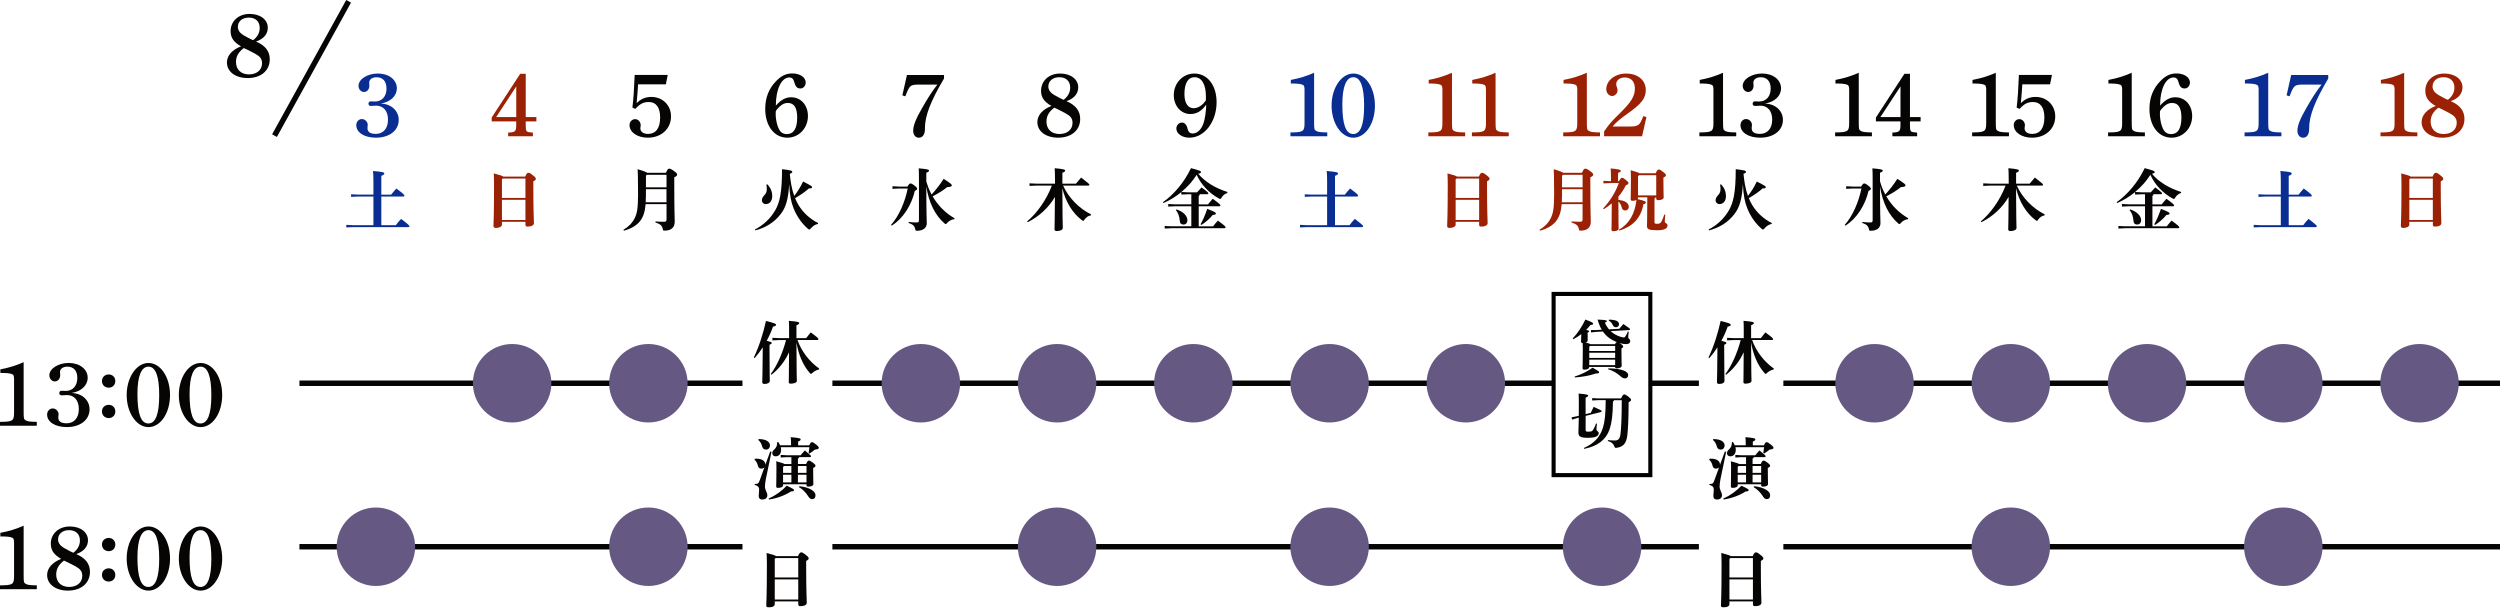 <?xml version="1.0" encoding="UTF-8"?><svg id="_レイヤー_2" xmlns="http://www.w3.org/2000/svg" xmlns:xlink="http://www.w3.org/1999/xlink" viewBox="0 0 917.48 222.95"><defs><style>.cls-1{stroke:#000;stroke-miterlimit:10;stroke-width:1.5px;}.cls-1,.cls-2{fill:none;}.cls-3{fill:#655883;}.cls-3,.cls-4,.cls-5,.cls-6{stroke-width:0px;}.cls-4{fill:#070404;}.cls-5{fill:#092d91;}.cls-7{filter:url(#outer-glow-1);}.cls-2{stroke:#070404;stroke-width:2px;}.cls-6{fill:#9b2105;}</style><filter id="outer-glow-1" filterUnits="userSpaceOnUse"><feOffset dx="0" dy="0"/><feGaussianBlur result="blur" stdDeviation="3"/><feFlood flood-color="#504f56" flood-opacity=".2"/><feComposite in2="blur" operator="in"/><feComposite in="SourceGraphic"/></filter></defs><g id="_レイヤー_1-2"><g class="cls-7"><line class="cls-2" x1="654.48" y1="140.65" x2="917.48" y2="140.65"/><line class="cls-2" x1="654.48" y1="200.65" x2="917.48" y2="200.65"/><line class="cls-2" x1="605.48" y1="140.65" x2="623.48" y2="140.65"/><line class="cls-2" x1="305.48" y1="140.65" x2="570.48" y2="140.65"/><line class="cls-2" x1="305.48" y1="200.65" x2="623.48" y2="200.65"/><line class="cls-2" x1="109.89" y1="140.65" x2="272.48" y2="140.65"/><line class="cls-2" x1="109.89" y1="200.65" x2="272.48" y2="200.65"/><path class="cls-4" d="M84.63,11.42c0-3.68,2.96-6.31,6.97-6.31s6.68,2.14,6.68,5.1c0,2.27-1.55,4.11-4.31,5.03,3.42,1.48,5.03,3.58,5.03,6.54,0,4.11-3.22,6.87-8.09,6.87-4.5,0-7.63-2.33-7.63-5.72,0-2.5,1.87-4.64,5.16-5.92-2.7-1.54-3.81-3.19-3.81-5.59ZM86.6,22.7c0,2.83,1.84,4.6,4.77,4.6s4.8-1.68,4.8-4.08c0-1.68-.79-2.56-2.56-3.52-2.2-1.18-3.39-1.74-4.14-2.07-1.94,1.48-2.86,3.06-2.86,5.06ZM95.31,10.27c0-2.37-1.51-3.81-3.98-3.81s-4.04,1.41-4.04,3.42c0,1.18.72,2.24,2.1,3.06.69.39,2.66,1.51,3.52,1.81,1.58-1.22,2.4-2.76,2.4-4.47Z"/><path class="cls-4" d="M8.68,151.26c0,2.33.07,2.63.79,3.03.69.39,1.64.49,4.04.53v1.41H0v-1.41c4.7-.03,5.16-.33,5.16-3.45v-12.23c0-.89-.13-1.55-.53-1.74-.85-.43-2.14-.53-4.5-.53v-1.32c3.39-.66,5.62-1.35,8.55-2.63v18.35Z"/><path class="cls-4" d="M22.06,137.12c.03.2.03.49.03.59,0,1.25-.82,2.27-1.97,2.27s-2.01-1.05-2.01-2.24c0-2.47,3.29-4.54,7.1-4.54,4.01,0,6.97,2.27,6.97,5.43,0,2.83-2.37,5.03-5.92,5.59,4.27.17,6.61,2.99,6.61,5.98,0,3.88-3.39,6.54-8.35,6.54-4.24,0-7.23-1.87-7.23-4.6,0-1.25.89-2.24,2.07-2.24s2.14,1.09,2.14,2.14c0,.13-.03.36-.07.62-.03.16-.03.43-.03.62,0,.99.56,2.07,3.03,2.07,2.76,0,4.5-1.97,4.5-5.23s-1.74-5.13-4.34-5.13c-.39,0-.82.03-1.28.07-.23.03-.46.03-.66.03-.56,0-.89-.3-.89-.82,0-.56.33-.86.89-.86.2,0,.56,0,.89.03.2.03.36.03.56.03,2.6,0,4.27-1.84,4.27-4.77,0-2.66-1.35-4.14-3.65-4.14-1.84,0-2.7.99-2.7,1.94,0,.16,0,.33.03.59Z"/><path class="cls-4" d="M42.32,139.85c0,1.41-1.02,2.43-2.43,2.43s-2.47-1.02-2.47-2.43,1.05-2.43,2.47-2.43,2.43,1.02,2.43,2.43ZM42.32,151c0,1.41-1.02,2.43-2.43,2.43s-2.47-1.02-2.47-2.43,1.05-2.43,2.47-2.43,2.43,1.02,2.43,2.43Z"/><path class="cls-4" d="M54.48,133.21c4.44,0,7.92,5.16,7.92,11.77s-3.49,11.77-7.92,11.77-7.99-5.33-7.99-11.77,3.55-11.77,7.99-11.77ZM54.45,155.41c2.66,0,3.98-3.45,3.98-10.39s-1.32-10.46-3.95-10.46-4.04,3.49-4.04,10.03c0,7.3,1.28,10.82,4.01,10.82Z"/><path class="cls-4" d="M73.62,133.21c4.44,0,7.92,5.16,7.92,11.77s-3.49,11.77-7.92,11.77-7.99-5.33-7.99-11.77,3.55-11.77,7.99-11.77ZM73.58,155.41c2.66,0,3.98-3.45,3.98-10.39s-1.32-10.46-3.95-10.46-4.04,3.49-4.04,10.03c0,7.3,1.28,10.82,4.01,10.82Z"/><path class="cls-4" d="M8.68,211.26c0,2.33.07,2.63.79,3.03.69.39,1.64.49,4.04.53v1.41H0v-1.41c4.7-.03,5.16-.33,5.16-3.45v-12.23c0-.89-.13-1.55-.53-1.74-.85-.43-2.14-.53-4.5-.53v-1.32c3.39-.66,5.62-1.35,8.55-2.63v18.35Z"/><path class="cls-4" d="M18.64,199.52c0-3.68,2.96-6.31,6.97-6.31s6.68,2.14,6.68,5.1c0,2.27-1.55,4.11-4.31,5.03,3.42,1.48,5.03,3.58,5.03,6.54,0,4.11-3.22,6.87-8.09,6.87-4.5,0-7.63-2.33-7.63-5.72,0-2.5,1.87-4.64,5.16-5.92-2.7-1.54-3.81-3.19-3.81-5.59ZM20.62,210.8c0,2.83,1.84,4.6,4.77,4.6s4.8-1.68,4.8-4.08c0-1.68-.79-2.56-2.56-3.52-2.2-1.18-3.39-1.74-4.14-2.07-1.94,1.48-2.86,3.06-2.86,5.06ZM29.33,198.37c0-2.37-1.51-3.81-3.98-3.81s-4.04,1.41-4.04,3.42c0,1.18.72,2.24,2.1,3.06.69.39,2.66,1.51,3.52,1.81,1.58-1.22,2.4-2.76,2.4-4.47Z"/><path class="cls-4" d="M42.32,199.85c0,1.41-1.02,2.43-2.43,2.43s-2.47-1.02-2.47-2.43,1.05-2.43,2.47-2.43,2.43,1.02,2.43,2.43ZM42.32,211c0,1.41-1.02,2.43-2.43,2.43s-2.47-1.02-2.47-2.43,1.05-2.43,2.47-2.43,2.43,1.02,2.43,2.43Z"/><path class="cls-4" d="M54.48,193.21c4.44,0,7.92,5.16,7.92,11.77s-3.49,11.77-7.92,11.77-7.99-5.33-7.99-11.77,3.55-11.77,7.99-11.77ZM54.45,215.41c2.66,0,3.98-3.45,3.98-10.39s-1.32-10.46-3.95-10.46-4.04,3.49-4.04,10.03c0,7.3,1.28,10.82,4.01,10.82Z"/><path class="cls-4" d="M73.62,193.21c4.44,0,7.92,5.16,7.92,11.77s-3.49,11.77-7.92,11.77-7.99-5.33-7.99-11.77,3.55-11.77,7.99-11.77ZM73.58,215.41c2.66,0,3.98-3.45,3.98-10.39s-1.32-10.46-3.95-10.46-4.04,3.49-4.04,10.03c0,7.3,1.28,10.82,4.01,10.82Z"/><line class="cls-2" x1="127.94" y1=".48" x2="100.74" y2="49.78"/><path class="cls-5" d="M135.52,30.9c.03.2.03.49.03.59,0,1.25-.82,2.27-1.97,2.27s-2.01-1.05-2.01-2.24c0-2.47,3.29-4.54,7.1-4.54,4.01,0,6.97,2.27,6.97,5.43,0,2.83-2.37,5.03-5.92,5.59,4.27.17,6.61,2.99,6.61,5.99,0,3.88-3.39,6.54-8.35,6.54-4.24,0-7.23-1.87-7.23-4.6,0-1.25.89-2.24,2.07-2.24s2.14,1.09,2.14,2.14c0,.13-.03.36-.07.62-.03.16-.03.43-.03.62,0,.99.56,2.07,3.03,2.07,2.76,0,4.5-1.97,4.5-5.23s-1.74-5.13-4.34-5.13c-.39,0-.82.03-1.28.07-.23.03-.46.03-.66.03-.56,0-.89-.3-.89-.82,0-.56.33-.86.89-.86.2,0,.56,0,.89.03.2.03.36.03.56.03,2.6,0,4.28-1.84,4.28-4.77,0-2.66-1.35-4.14-3.65-4.14-1.84,0-2.7.99-2.7,1.94,0,.16,0,.33.03.59Z"/><path class="cls-5" d="M137.04,72.13h-5.7l-2.5.12v-.95l2.5.12h5.7v-5.05c0-1.67-.05-2.52-.15-3.62,3.57.3,4.15.53,4.15.9s-.3.57-1.1.88v6.9h3.62c.55-.72,1.1-1.37,1.9-2.25,2.72,2.02,2.95,2.35,2.95,2.6,0,.22-.15.35-.4.35h-8.07v10.52h5.32c.55-.77,1.25-1.62,1.95-2.32,2.8,2.15,3.05,2.47,3.05,2.72,0,.17-.15.3-.4.3h-20.27l-2.5.12v-.95l2.5.12h7.45v-10.52Z"/><path class="cls-6" d="M192.94,42.97h3.91v1.58h-3.91v1.35c0,2.47.16,2.57,2.24,2.73l.39.03v1.35h-9.08v-1.35l.49-.03c2.04-.13,2.47-.46,2.47-2.73v-1.35h-9.01v-1.41l10.46-16.05h2.04v15.88ZM182.09,42.97h7.37v-11.25l-7.37,11.25Z"/><path class="cls-6" d="M184.21,81.43v1.05c0,.58-.83,1.17-2.32,1.17-.48,0-.8-.28-.8-.72,0-.67.22-3.38.22-15.05,0-1.47-.03-2.87-.1-4.25,2.4.62,3.2.92,3.47,1.17h8.05c.53-1.2.85-1.38,1.15-1.38.35,0,.62.05,1.62.85,1,.77,1.15,1.05,1.15,1.35s-.2.6-.92.92v1.9c0,9.95.22,11.7.22,13.45,0,.85-1.02,1.27-2.37,1.27-.45,0-.75-.17-.75-.7v-1.05h-8.62ZM184.51,65.51l-.3.32v6.8h8.62v-7.12h-8.32ZM192.83,80.73v-7.4h-8.62v7.4h8.62Z"/><circle class="cls-3" cx="187.95" cy="140.65" r="14.4"/><circle class="cls-3" cx="237.95" cy="200.65" r="14.4"/><path class="cls-4" d="M232.1,39.48c.39-3.49.62-6.71.82-11.97h12.13l-.69,3.45h-10.19c-.1,1.97-.23,3.42-.53,6.91,1.54-1.58,3.29-2.3,5.39-2.3,4.18,0,7.23,3.06,7.23,7.17,0,4.5-3.55,7.79-8.52,7.79-3.81,0-6.71-1.97-6.71-4.64,0-1.22.95-2.17,2.07-2.17s2.04,1.05,2.04,2.27c0,.23-.03.43-.1.76-.03.16-.03.26-.03.39,0,1.22,1.15,2.01,2.76,2.01,2.93,0,4.5-2.1,4.5-6.05,0-3.65-1.48-5.66-4.14-5.66-2.01,0-3.26.66-4.97,2.53l-1.08-.49Z"/><path class="cls-4" d="M236.93,74.93c-.25,2.97-.9,4.7-1.97,6.12-1.3,1.75-3.57,3-6,3.6l-.17-.33c1.83-1.05,3.25-2.47,4.15-4.3.85-1.72,1.22-3.67,1.22-8.55,0-5.9-.08-8.27-.15-9.37,2.3.67,3.17,1.05,3.5,1.32h6.87c.62-1.37.82-1.52,1.2-1.52.4,0,.72.1,1.72.83,1.03.72,1.2,1.02,1.2,1.35,0,.38-.28.65-1.05.97v1.17c0,12.02.17,13.9.17,15.15,0,2.22-1.4,3.27-3.75,3.27-.47,0-.53-.05-.62-.53-.28-1.3-.83-1.85-2.72-2.47l.03-.38c.8.08,1.8.12,3,.12.88,0,1.05-.15,1.05-.95v-5.52h-7.67ZM244.6,69.43h-7.55v2.32c0,.9-.03,1.72-.08,2.47h7.62v-4.8ZM244.6,64.14h-7.22l-.32.33v4.27h7.55v-4.6Z"/><circle class="cls-3" cx="237.95" cy="140.65" r="14.4"/><path class="cls-4" d="M290.39,35.7c3.55,0,6.12,2.93,6.12,6.87,0,4.47-3.32,7.96-7.56,7.96-4.83,0-8.12-4.34-8.12-10.59,0-4.14,1.38-7.56,4.11-10.29,1.88-1.91,3.65-2.7,5.85-2.7,2.79,0,4.9,1.45,4.9,3.32,0,1.25-.85,2.2-1.97,2.2-.82,0-1.71-.26-2.24-2.37-.3-1.18-.89-1.68-1.78-1.68-2.89,0-4.97,4.27-4.97,10.33,1.88-2.1,3.55-3.06,5.66-3.06ZM284.67,41.82c0,2.47.79,5.49,1.91,6.58.59.56,1.35.82,2.2.82,2.47,0,3.78-2.07,3.78-6.05,0-3.65-1.12-5.39-3.45-5.39-1.09,0-1.91.39-2.96,1.28-.53.46-1.41,1.51-1.45,1.81-.03.33-.03.66-.03.95Z"/><path class="cls-4" d="M277.03,84.23c3-1.52,5.65-3.92,7.45-7.02,1.62-2.8,2.52-6.4,2.52-15.12,3.35.38,3.75.58,3.75.95,0,.3-.18.5-.9.75.28,2.75.67,5.47,1.62,8.1,1.25-1.57,2.15-3,3.27-5.27,3.1,1.6,3.3,1.75,3.3,2.12,0,.35-.53.42-1.17.4-1.27,1.17-3.22,2.52-5.07,3.57.37.95.82,1.82,1.3,2.62,1.58,2.6,4.12,5.05,7.15,6.52l-.1.35c-.97.15-1.88.8-2.62,1.65-.22.27-.35.4-.5.4s-.3-.1-.53-.3c-2.15-1.82-4-4.42-5.17-7.27-1.02-2.47-1.52-5-1.7-9.12-.33,5.45-1.17,8.45-3.05,10.92-2.4,3.17-5.7,5.12-9.37,6.07l-.17-.33ZM281.61,67.66c1.25,1.32,1.8,2.77,1.8,4.22,0,1.9-.95,3.02-2.4,3.02-.77,0-1.4-.6-1.4-1.33,0-.6.2-1.2.8-1.8.75-.75,1-1.52,1-2.32,0-.62-.03-1.03-.15-1.7l.35-.1Z"/><path class="cls-4" d="M346.44,28.83c-4.93,8.35-7,13.65-7,18.25v.3c0,1.94-.82,3.16-2.24,3.16-1.22,0-2.07-1.08-2.07-2.56,0-1.84.95-4.31,3.32-8.42,1.94-3.42,3.68-6.12,5.56-8.52h-6.15c-3.88,0-3.95.07-5.62,4.31l-1.08-.36,1.68-7.46h13.61v1.32Z"/><path class="cls-4" d="M333.02,68.48c.6-.97.82-1.15,1.1-1.15.3,0,.57.05,1.6.85.75.58.88.9.88,1.05,0,.33-.23.6-.85.78-1.2,5.2-4.3,10.2-8.5,12.8l-.25-.28c2.92-3.22,5.15-8.47,6.12-13.35h-3.1l-2.5.12v-.95l2.5.12h3ZM339.97,66.61c.25.82.5,1.65.82,2.45.33.8.7,1.55,1.1,2.32,1.53-1.67,3.22-3.8,4.42-5.75,2.65,1.7,3,2.05,3,2.37,0,.4-.28.58-1.7.67-1.25,1.05-3.32,2.38-5.35,3.37,2,3.45,4.75,6.17,8.07,8.07l-.15.35c-.92.05-1.9.62-2.58,1.35-.22.3-.35.43-.5.43s-.3-.1-.53-.3c-3.37-2.92-5.7-7.57-6.62-13.52.02,10.6.17,12.62.17,13.45,0,1.75-1.3,2.82-3.6,2.82-.47,0-.52-.05-.62-.53-.25-1.22-.85-1.8-2.45-2.35l.03-.37c.75.12,1.82.2,2.82.2.8,0,.95-.15.95-.97v-14.87c0-1.97-.03-3.1-.1-4.02,3.37.28,3.8.5,3.8.8,0,.35-.25.53-1,.8v3.22Z"/><circle class="cls-3" cx="337.95" cy="140.65" r="14.4"/><circle class="cls-3" cx="387.95" cy="200.65" r="14.4"/><path class="cls-4" d="M382.06,33.3c0-3.68,2.96-6.31,6.97-6.31s6.67,2.14,6.67,5.1c0,2.27-1.54,4.11-4.31,5.03,3.42,1.48,5.03,3.58,5.03,6.54,0,4.11-3.22,6.87-8.09,6.87-4.5,0-7.63-2.33-7.63-5.72,0-2.5,1.87-4.64,5.16-5.92-2.7-1.54-3.81-3.19-3.81-5.59ZM384.04,44.58c0,2.83,1.84,4.6,4.77,4.6s4.8-1.68,4.8-4.08c0-1.68-.79-2.56-2.56-3.52-2.2-1.18-3.39-1.74-4.14-2.07-1.94,1.48-2.86,3.06-2.86,5.06ZM392.75,32.15c0-2.37-1.51-3.81-3.98-3.81s-4.04,1.41-4.04,3.42c0,1.18.72,2.24,2.1,3.06.69.39,2.66,1.51,3.52,1.81,1.58-1.22,2.4-2.76,2.4-4.47Z"/><path class="cls-4" d="M400.31,79.06c-.9.1-1.75.72-2.3,1.52-.22.32-.3.47-.47.47-.12,0-.27-.1-.52-.27-3.42-2.55-5.95-6.72-7.15-11.7.02,11.1.17,13.67.17,14.57,0,.7-.97,1.15-2.22,1.15-.55,0-.82-.25-.82-.67,0-.85.12-3.12.15-11.87-2.22,3.85-5.85,7.25-9.97,9.27l-.25-.27c3.55-2.97,7.05-7.75,9.1-13.15h-5.65l-2.55.12v-.95l2.55.12h6.8v-1.6c0-1.77-.05-3.02-.12-4.07,3.32.3,3.85.5,3.85.85s-.27.53-1.02.83v4h4.97c.47-.6,1.17-1.42,1.92-2.25,2.77,2.15,3.02,2.42,3.02,2.65,0,.18-.15.3-.4.3h-9.25c2.05,4.52,5.85,8.37,10.25,10.57l-.08.38Z"/><circle class="cls-3" cx="387.95" cy="140.65" r="14.4"/><path class="cls-4" d="M436.85,41.85c-3.45,0-6.08-2.99-6.08-6.94,0-4.44,3.32-7.92,7.56-7.92,4.83,0,8.15,4.34,8.15,10.52,0,7.2-4.47,13.02-10,13.02-2.66,0-4.77-1.48-4.77-3.35,0-1.22.95-2.2,2.1-2.2.89,0,1.68.79,1.97,2.1.3,1.38.89,1.91,1.94,1.91,1.61,0,3.06-1.32,3.91-3.62.53-1.38,1.05-4.87,1.05-6.97-1.71,2.4-3.52,3.45-5.85,3.45ZM442.57,35.51c0-4.5-1.54-7.17-4.14-7.17-2.43,0-3.75,2.17-3.75,6.18,0,3.26,1.25,5.2,3.39,5.2,1.18,0,2.43-.59,3.52-1.68.26-.3.95-1.15.95-1.22.03-.56.03-1.12.03-1.32Z"/><path class="cls-4" d="M440.32,71.31c-.05.3-.17.48-.4.58v3.12h3.4c.53-.7,1.08-1.3,1.75-2.07,2.57,1.9,2.8,2.15,2.8,2.47,0,.2-.17.3-.35.3h-7.6v7.35h5.27c.52-.7,1.05-1.33,1.77-2.1,2.57,1.9,2.82,2.17,2.82,2.5,0,.2-.17.3-.35.3h-19.5l-2.5.12v-.95l2.5.12h7.27v-7.35h-5.97l-2.5.12v-.95l2.5.12h5.97v-3.7h-1.15l-2.5.12v-.92c-2,1.65-4.2,3-6.55,4.02l-.22-.3c4-2.82,7.8-7.25,10.3-12.5,3.38.9,3.67,1.08,3.67,1.45,0,.22-.15.47-1,.6,2.4,2.95,6.27,5.3,10.72,6.7l-.08.38c-.85.27-1.6.85-2.07,1.65-.23.38-.33.52-.53.52-.12,0-.3-.07-.52-.2-3.57-1.95-6.47-5.05-8.1-8.65-.72,1.08-1.5,2.15-2.35,3.15-1,1.12-2.1,2.17-3.25,3.15l2.47.12h3.27c.4-.47,1.05-1.17,1.65-1.8,2.37,1.75,2.5,2.02,2.5,2.2s-.15.3-.4.3h-2.77ZM431.77,76.86c2.67.85,4,2.5,4,3.95,0,1.02-.62,1.6-1.45,1.6-.75,0-1.3-.38-1.35-1.35-.1-1.57-.62-3.07-1.45-3.92l.25-.28ZM440.6,82.31c.92-1.62,1.72-3.52,2.45-5.67,2.95,1.17,3.17,1.4,3.17,1.7s-.27.5-1.17.55c-1.12,1.4-2.7,2.77-4.15,3.65l-.3-.22Z"/><circle class="cls-3" cx="437.95" cy="140.65" r="14.4"/><circle class="cls-3" cx="487.95" cy="200.65" r="14.4"/><path class="cls-5" d="M482.27,45.04c0,2.33.07,2.63.79,3.03.69.39,1.64.49,4.04.53v1.41h-13.51v-1.41c4.7-.03,5.16-.33,5.16-3.45v-12.23c0-.89-.13-1.54-.53-1.74-.86-.43-2.14-.53-4.5-.53v-1.32c3.39-.66,5.62-1.35,8.55-2.63v18.35Z"/><path class="cls-5" d="M496.67,26.99c4.44,0,7.92,5.16,7.92,11.77s-3.49,11.77-7.92,11.77-7.99-5.33-7.99-11.77,3.55-11.77,7.99-11.77ZM496.64,49.19c2.66,0,3.98-3.45,3.98-10.39s-1.32-10.46-3.95-10.46-4.04,3.49-4.04,10.03c0,7.3,1.28,10.82,4.01,10.82Z"/><path class="cls-5" d="M487.04,72.13h-5.7l-2.5.12v-.95l2.5.12h5.7v-5.05c0-1.67-.05-2.52-.15-3.62,3.57.3,4.15.53,4.15.9s-.3.57-1.1.88v6.9h3.62c.55-.72,1.1-1.37,1.9-2.25,2.72,2.02,2.95,2.35,2.95,2.6,0,.22-.15.35-.4.35h-8.07v10.52h5.32c.55-.77,1.25-1.62,1.95-2.32,2.8,2.15,3.05,2.47,3.05,2.72,0,.17-.15.3-.4.3h-20.27l-2.5.12v-.95l2.5.12h7.45v-10.52Z"/><circle class="cls-3" cx="487.95" cy="140.65" r="14.4"/><path class="cls-6" d="M532.87,45.04c0,2.33.07,2.63.79,3.03.69.39,1.64.49,4.04.53v1.41h-13.51v-1.41c4.7-.03,5.16-.33,5.16-3.45v-12.23c0-.89-.13-1.54-.53-1.74-.86-.43-2.14-.53-4.5-.53v-1.32c3.39-.66,5.62-1.35,8.55-2.63v18.35Z"/><path class="cls-6" d="M548.87,45.04c0,2.33.07,2.63.79,3.03.69.39,1.64.49,4.04.53v1.41h-13.52v-1.41c4.7-.03,5.16-.33,5.16-3.45v-12.23c0-.89-.13-1.54-.53-1.74-.85-.43-2.14-.53-4.5-.53v-1.32c3.39-.66,5.62-1.35,8.55-2.63v18.35Z"/><path class="cls-6" d="M534.21,81.43v1.05c0,.58-.83,1.17-2.32,1.17-.48,0-.8-.28-.8-.72,0-.67.22-3.38.22-15.05,0-1.47-.03-2.87-.1-4.25,2.4.62,3.2.92,3.47,1.17h8.05c.53-1.2.85-1.38,1.15-1.38.35,0,.62.05,1.62.85,1,.77,1.15,1.05,1.15,1.35s-.2.6-.92.92v1.9c0,9.95.22,11.7.22,13.45,0,.85-1.02,1.27-2.37,1.27-.45,0-.75-.17-.75-.7v-1.05h-8.62ZM534.51,65.51l-.3.32v6.8h8.62v-7.12h-8.32ZM542.83,80.73v-7.4h-8.62v7.4h8.62Z"/><circle class="cls-3" cx="537.95" cy="140.65" r="14.4"/><circle class="cls-3" cx="587.95" cy="200.65" r="14.4"/><path class="cls-6" d="M582.36,45.04c0,2.33.07,2.63.79,3.03.69.39,1.64.49,4.04.53v1.41h-13.51v-1.41c4.7-.03,5.16-.33,5.16-3.45v-12.23c0-.89-.13-1.54-.53-1.74-.86-.43-2.14-.53-4.5-.53v-1.32c3.39-.66,5.62-1.35,8.55-2.63v18.35Z"/><path class="cls-6" d="M588.7,48.23c1.71-2.53,2.76-3.72,5.56-6.45,4.54-4.47,5.72-6.44,5.72-9.37,0-2.47-1.38-3.98-3.68-3.98-1.81,0-3.16,1.02-3.16,2.4,0,.39.07.66.23,1.15.2.53.26.82.26,1.12,0,1.45-1.22,2.14-1.97,2.14-1.18,0-2.17-1.15-2.17-2.5,0-3.22,3.25-5.75,7.27-5.75,4.31,0,7.23,2.43,7.23,6.02,0,3.03-1.51,5-6.45,8.52-3.06,2.17-4.44,3.35-5.72,4.9h6.44c2.96,0,3.62-.49,4.8-3.81l1.18.33-1.61,7.07h-13.94v-1.78Z"/><path class="cls-6" d="M573.12,74.93c-.25,2.97-.9,4.7-1.97,6.12-1.3,1.75-3.57,3-6,3.6l-.17-.33c1.82-1.05,3.25-2.47,4.15-4.3.85-1.72,1.22-3.67,1.22-8.55,0-5.9-.07-8.27-.15-9.37,2.3.67,3.17,1.05,3.5,1.32h6.87c.62-1.37.83-1.52,1.2-1.52.4,0,.72.1,1.72.83,1.02.72,1.2,1.02,1.2,1.35,0,.38-.27.65-1.05.97v1.17c0,12.02.17,13.9.17,15.15,0,2.22-1.4,3.27-3.75,3.27-.47,0-.52-.05-.62-.53-.28-1.3-.83-1.85-2.72-2.47l.02-.38c.8.08,1.8.12,3,.12.87,0,1.05-.15,1.05-.95v-5.52h-7.67ZM580.8,69.43h-7.55v2.32c0,.9-.02,1.72-.08,2.47h7.62v-4.8ZM580.8,64.14h-7.22l-.33.33v4.27h7.55v-4.6Z"/><path class="cls-6" d="M594.15,66.51c.55-1.02.8-1.25,1.1-1.25.35,0,.62.12,1.3.67.92.75,1.1,1,1.1,1.25,0,.3-.17.5-1,.85-.65,1.4-1.58,2.8-2.7,4.12v1.22c2.75.25,3.8,1.37,3.8,2.52,0,.8-.55,1.35-1.33,1.35-.65,0-1.05-.35-1.25-1.08-.25-1-.65-1.7-1.23-2.2v.22c0,7.45.08,9.1.08,9.77,0,.55-.8.9-1.95.9-.45,0-.67-.17-.67-.55,0-.7.1-2.27.1-9.67-.92.8-1.9,1.52-2.92,2.15l-.25-.27c2.55-2.75,4.55-5.92,5.75-9.32h-3.22l-2.42.12v-.95l2.42.12h.35v-2c0-1.27-.05-2-.12-2.67,3.2.3,3.72.5,3.72.85s-.28.52-1,.82v3h.35ZM594.12,84.31c3.72-2.15,5.85-5.75,6.45-10.9-.35.17-.85.28-1.4.28-.5,0-.73-.17-.73-.58,0-.65.1-2.07.1-7.47,0-1.17-.03-2.12-.08-3.17,2.17.6,2.92.88,3.2,1.12h5.97c.57-1.25.77-1.38,1.12-1.38.37,0,.62.12,1.55.83s1.08.92,1.08,1.22c0,.35-.2.6-.92.9v.78c0,4.72.1,5.95.1,6.52s-.77,1-2.02,1c-.5,0-.72-.2-.72-.58v-.47h-.25c-.03.27-.15.4-.38.47v8.65c0,.48.2.6.95.6.92,0,1.27-.23,1.62-.85.38-.67.75-1.62,1-2.55l.38.08c-.12,1.2-.17,2.07-.17,2.62,0,.47,1,.5,1,1.27,0,1-.83,1.8-3.75,1.8-3.25,0-3.8-.42-3.8-1.62,0-.75.12-2.35.12-8.9v-1.57h-3.4v.27c0,.15-.05.28-.12.4,2.67.65,3,.85,3,1.2,0,.28-.25.5-.9.7-.97,5.17-3.95,8.12-8.82,9.65l-.17-.33ZM607.82,71.71v-7.42h-6.3l-.38.42v7h6.67Z"/><path class="cls-4" d="M632.35,45.04c0,2.33.07,2.63.79,3.03.69.39,1.64.49,4.04.53v1.41h-13.52v-1.41c4.7-.03,5.16-.33,5.16-3.45v-12.23c0-.89-.13-1.54-.53-1.74-.85-.43-2.14-.53-4.5-.53v-1.32c3.39-.66,5.62-1.35,8.55-2.63v18.35Z"/><path class="cls-4" d="M643.51,30.9c.03.2.03.49.03.59,0,1.25-.82,2.27-1.97,2.27s-2.01-1.05-2.01-2.24c0-2.47,3.29-4.54,7.1-4.54,4.01,0,6.97,2.27,6.97,5.43,0,2.83-2.37,5.03-5.92,5.59,4.28.17,6.61,2.99,6.61,5.99,0,3.88-3.39,6.54-8.35,6.54-4.24,0-7.23-1.87-7.23-4.6,0-1.25.89-2.24,2.07-2.24s2.14,1.09,2.14,2.14c0,.13-.03.36-.07.62-.03.16-.03.43-.03.62,0,.99.56,2.07,3.03,2.07,2.76,0,4.5-1.97,4.5-5.23s-1.74-5.13-4.34-5.13c-.39,0-.82.03-1.28.07-.23.03-.46.03-.66.03-.56,0-.89-.3-.89-.82,0-.56.33-.86.89-.86.2,0,.56,0,.89.03.2.03.36.03.56.03,2.6,0,4.27-1.84,4.27-4.77,0-2.66-1.35-4.14-3.65-4.14-1.84,0-2.7.99-2.7,1.94,0,.16,0,.33.03.59Z"/><path class="cls-4" d="M627.03,84.23c3-1.52,5.65-3.92,7.45-7.02,1.62-2.8,2.52-6.4,2.52-15.12,3.35.38,3.75.58,3.75.95,0,.3-.18.5-.9.75.28,2.75.67,5.47,1.62,8.1,1.25-1.57,2.15-3,3.27-5.27,3.1,1.6,3.3,1.75,3.3,2.12,0,.35-.53.42-1.17.4-1.27,1.17-3.22,2.52-5.07,3.57.37.95.82,1.82,1.3,2.62,1.58,2.6,4.12,5.05,7.15,6.52l-.1.35c-.97.15-1.88.8-2.62,1.65-.22.27-.35.4-.5.4s-.3-.1-.53-.3c-2.15-1.82-4-4.42-5.17-7.27-1.02-2.47-1.52-5-1.7-9.12-.33,5.45-1.17,8.45-3.05,10.92-2.4,3.17-5.7,5.12-9.37,6.07l-.17-.33ZM631.61,67.66c1.25,1.32,1.8,2.77,1.8,4.22,0,1.9-.95,3.02-2.4,3.02-.77,0-1.4-.6-1.4-1.33,0-.6.2-1.2.8-1.8.75-.75,1-1.52,1-2.32,0-.62-.03-1.03-.15-1.7l.35-.1Z"/><path class="cls-4" d="M682.15,45.04c0,2.33.07,2.63.79,3.03.69.39,1.64.49,4.04.53v1.41h-13.51v-1.41c4.7-.03,5.16-.33,5.16-3.45v-12.23c0-.89-.13-1.54-.53-1.74-.86-.43-2.14-.53-4.5-.53v-1.32c3.39-.66,5.62-1.35,8.55-2.63v18.35Z"/><path class="cls-4" d="M700.94,42.97h3.91v1.58h-3.91v1.35c0,2.47.16,2.57,2.24,2.73l.39.03v1.35h-9.08v-1.35l.49-.03c2.04-.13,2.47-.46,2.47-2.73v-1.35h-9.01v-1.41l10.46-16.05h2.04v15.88ZM690.09,42.97h7.37v-11.25l-7.37,11.25Z"/><path class="cls-4" d="M683.02,68.48c.6-.97.82-1.15,1.1-1.15.3,0,.57.05,1.6.85.75.58.88.9.88,1.05,0,.33-.23.6-.85.78-1.2,5.2-4.3,10.2-8.5,12.8l-.25-.28c2.92-3.22,5.15-8.47,6.12-13.35h-3.1l-2.5.12v-.95l2.5.12h3ZM689.97,66.61c.25.82.5,1.65.82,2.45.33.8.7,1.55,1.1,2.32,1.53-1.67,3.22-3.8,4.42-5.75,2.65,1.7,3,2.05,3,2.37,0,.4-.28.58-1.7.67-1.25,1.05-3.32,2.38-5.35,3.37,2,3.45,4.75,6.17,8.07,8.07l-.15.35c-.92.05-1.9.62-2.58,1.35-.22.3-.35.43-.5.43s-.3-.1-.53-.3c-3.37-2.92-5.7-7.57-6.62-13.52.02,10.6.17,12.62.17,13.45,0,1.75-1.3,2.82-3.6,2.82-.47,0-.52-.05-.62-.53-.25-1.22-.85-1.8-2.45-2.35l.03-.37c.75.12,1.82.2,2.82.2.8,0,.95-.15.95-.97v-14.87c0-1.97-.03-3.1-.1-4.02,3.37.28,3.8.5,3.8.8,0,.35-.25.53-1,.8v3.22Z"/><circle class="cls-3" cx="687.95" cy="140.65" r="14.4"/><circle class="cls-3" cx="737.95" cy="200.65" r="14.4"/><path class="cls-4" d="M732.44,45.04c0,2.33.07,2.63.79,3.03.69.39,1.64.49,4.04.53v1.41h-13.51v-1.41c4.7-.03,5.16-.33,5.16-3.45v-12.23c0-.89-.13-1.54-.53-1.74-.86-.43-2.14-.53-4.5-.53v-1.32c3.39-.66,5.62-1.35,8.55-2.63v18.35Z"/><path class="cls-4" d="M740.1,39.48c.39-3.49.62-6.71.82-11.97h12.13l-.69,3.45h-10.19c-.1,1.97-.23,3.42-.53,6.91,1.54-1.58,3.29-2.3,5.39-2.3,4.18,0,7.23,3.06,7.23,7.17,0,4.5-3.55,7.79-8.52,7.79-3.81,0-6.71-1.97-6.71-4.64,0-1.22.95-2.17,2.07-2.17s2.04,1.05,2.04,2.27c0,.23-.03.43-.1.76-.03.16-.03.26-.03.39,0,1.22,1.15,2.01,2.76,2.01,2.93,0,4.5-2.1,4.5-6.05,0-3.65-1.48-5.66-4.14-5.66-2.01,0-3.26.66-4.97,2.53l-1.08-.49Z"/><path class="cls-4" d="M750.31,79.06c-.9.1-1.75.72-2.3,1.52-.22.32-.3.47-.47.47-.12,0-.27-.1-.52-.27-3.42-2.55-5.95-6.72-7.15-11.7.02,11.1.17,13.67.17,14.57,0,.7-.97,1.15-2.22,1.15-.55,0-.82-.25-.82-.67,0-.85.12-3.12.15-11.87-2.22,3.85-5.85,7.25-9.97,9.27l-.25-.27c3.55-2.97,7.05-7.75,9.1-13.15h-5.65l-2.55.12v-.95l2.55.12h6.8v-1.6c0-1.77-.05-3.02-.12-4.07,3.32.3,3.85.5,3.85.85s-.27.53-1.02.83v4h4.97c.47-.6,1.17-1.42,1.92-2.25,2.77,2.15,3.02,2.42,3.02,2.65,0,.18-.15.3-.4.3h-9.25c2.05,4.52,5.85,8.37,10.25,10.57l-.08.38Z"/><circle class="cls-3" cx="737.95" cy="140.65" r="14.4"/><path class="cls-4" d="M782.33,45.04c0,2.33.07,2.63.79,3.03.69.39,1.64.49,4.04.53v1.41h-13.51v-1.41c4.7-.03,5.16-.33,5.16-3.45v-12.23c0-.89-.13-1.54-.53-1.74-.86-.43-2.14-.53-4.5-.53v-1.32c3.39-.66,5.62-1.35,8.55-2.63v18.35Z"/><path class="cls-4" d="M798.39,35.7c3.55,0,6.12,2.93,6.12,6.87,0,4.47-3.32,7.96-7.56,7.96-4.83,0-8.12-4.34-8.12-10.59,0-4.14,1.38-7.56,4.11-10.29,1.88-1.91,3.65-2.7,5.85-2.7,2.79,0,4.9,1.45,4.9,3.32,0,1.25-.85,2.2-1.97,2.2-.82,0-1.71-.26-2.24-2.37-.3-1.18-.89-1.68-1.78-1.68-2.89,0-4.97,4.27-4.97,10.33,1.88-2.1,3.55-3.06,5.66-3.06ZM792.67,41.82c0,2.47.79,5.49,1.91,6.58.59.56,1.35.82,2.2.82,2.47,0,3.78-2.07,3.78-6.05,0-3.65-1.12-5.39-3.45-5.39-1.09,0-1.91.39-2.96,1.28-.53.46-1.41,1.51-1.45,1.81-.03.33-.03.66-.03.95Z"/><path class="cls-4" d="M790.32,71.31c-.05.3-.17.48-.4.58v3.12h3.4c.53-.7,1.08-1.3,1.75-2.07,2.57,1.9,2.8,2.15,2.8,2.47,0,.2-.17.3-.35.3h-7.6v7.35h5.27c.52-.7,1.05-1.33,1.77-2.1,2.57,1.9,2.82,2.17,2.82,2.5,0,.2-.17.3-.35.3h-19.5l-2.5.12v-.95l2.5.12h7.27v-7.35h-5.97l-2.5.12v-.95l2.5.12h5.97v-3.7h-1.15l-2.5.12v-.92c-2,1.65-4.2,3-6.55,4.02l-.22-.3c4-2.82,7.8-7.25,10.3-12.5,3.38.9,3.67,1.08,3.67,1.45,0,.22-.15.47-1,.6,2.4,2.95,6.27,5.3,10.72,6.7l-.08.38c-.85.27-1.6.85-2.07,1.65-.23.38-.33.52-.53.52-.12,0-.3-.07-.52-.2-3.57-1.95-6.47-5.05-8.1-8.65-.72,1.08-1.5,2.15-2.35,3.15-1,1.12-2.1,2.17-3.25,3.15l2.47.12h3.27c.4-.47,1.05-1.17,1.65-1.8,2.37,1.75,2.5,2.02,2.5,2.2s-.15.3-.4.3h-2.77ZM781.77,76.86c2.67.85,4,2.5,4,3.95,0,1.02-.62,1.6-1.45,1.6-.75,0-1.3-.38-1.35-1.35-.1-1.57-.62-3.07-1.45-3.92l.25-.28ZM790.6,82.31c.92-1.62,1.72-3.52,2.45-5.67,2.95,1.17,3.17,1.4,3.17,1.7s-.27.5-1.17.55c-1.12,1.4-2.7,2.77-4.15,3.65l-.3-.22Z"/><circle class="cls-3" cx="787.95" cy="140.65" r="14.4"/><circle class="cls-3" cx="837.95" cy="200.65" r="14.4"/><path class="cls-5" d="M832.43,45.04c0,2.33.07,2.63.79,3.03.69.39,1.64.49,4.04.53v1.41h-13.52v-1.41c4.7-.03,5.16-.33,5.16-3.45v-12.23c0-.89-.13-1.54-.53-1.74-.85-.43-2.14-.53-4.5-.53v-1.32c3.39-.66,5.62-1.35,8.55-2.63v18.35Z"/><path class="cls-5" d="M854.44,28.83c-4.93,8.35-7,13.65-7,18.25v.3c0,1.94-.82,3.16-2.24,3.16-1.22,0-2.07-1.08-2.07-2.56,0-1.84.95-4.31,3.32-8.42,1.94-3.42,3.68-6.12,5.56-8.52h-6.15c-3.88,0-3.95.07-5.62,4.31l-1.08-.36,1.68-7.46h13.61v1.32Z"/><path class="cls-5" d="M837.04,72.13h-5.7l-2.5.12v-.95l2.5.12h5.7v-5.05c0-1.67-.05-2.52-.15-3.62,3.57.3,4.15.53,4.15.9s-.3.57-1.1.88v6.9h3.62c.55-.72,1.1-1.37,1.9-2.25,2.72,2.02,2.95,2.35,2.95,2.6,0,.22-.15.35-.4.35h-8.07v10.52h5.32c.55-.77,1.25-1.62,1.95-2.32,2.8,2.15,3.05,2.47,3.05,2.72,0,.17-.15.3-.4.3h-20.27l-2.5.12v-.95l2.5.12h7.45v-10.52Z"/><circle class="cls-3" cx="837.95" cy="140.65" r="14.4"/><path class="cls-6" d="M882.32,45.04c0,2.33.07,2.63.79,3.03.69.39,1.64.49,4.04.53v1.41h-13.52v-1.41c4.7-.03,5.16-.33,5.16-3.45v-12.23c0-.89-.13-1.54-.53-1.74-.85-.43-2.14-.53-4.5-.53v-1.32c3.39-.66,5.62-1.35,8.55-2.63v18.35Z"/><path class="cls-6" d="M890.06,33.3c0-3.68,2.96-6.31,6.97-6.31s6.68,2.14,6.68,5.1c0,2.27-1.55,4.11-4.31,5.03,3.42,1.48,5.03,3.58,5.03,6.54,0,4.11-3.22,6.87-8.09,6.87-4.5,0-7.63-2.33-7.63-5.72,0-2.5,1.87-4.64,5.16-5.92-2.7-1.54-3.81-3.19-3.81-5.59ZM892.03,44.58c0,2.83,1.84,4.6,4.77,4.6s4.8-1.68,4.8-4.08c0-1.68-.79-2.56-2.56-3.52-2.2-1.18-3.39-1.74-4.14-2.07-1.94,1.48-2.86,3.06-2.86,5.06ZM900.75,32.15c0-2.37-1.51-3.81-3.98-3.81s-4.04,1.41-4.04,3.42c0,1.18.72,2.24,2.1,3.06.69.39,2.66,1.51,3.52,1.81,1.58-1.22,2.4-2.76,2.4-4.47Z"/><path class="cls-6" d="M884.21,81.43v1.05c0,.58-.82,1.17-2.32,1.17-.48,0-.8-.28-.8-.72,0-.67.23-3.38.23-15.05,0-1.47-.03-2.87-.1-4.25,2.4.62,3.2.92,3.47,1.17h8.05c.52-1.2.85-1.38,1.15-1.38.35,0,.62.05,1.62.85,1,.77,1.15,1.05,1.15,1.35s-.2.6-.92.92v1.9c0,9.95.22,11.7.22,13.45,0,.85-1.02,1.27-2.37,1.27-.45,0-.75-.17-.75-.7v-1.05h-8.62ZM884.51,65.51l-.3.32v6.8h8.62v-7.12h-8.32ZM892.83,80.73v-7.4h-8.62v7.4h8.62Z"/><circle class="cls-3" cx="887.95" cy="140.65" r="14.4"/><path class="cls-4" d="M276.63,131.23c2.02-4.2,3.52-9.1,4.47-13.45,3.1.78,3.7,1.03,3.7,1.4,0,.35-.3.53-1.12.7-.55,1.6-1.32,3.37-2.3,5.17,1.32.33,1.85.55,1.85.77,0,.3-.2.43-.82.73v2.37c0,6.12.1,9.95.1,10.87,0,.67-.77,1.12-1.97,1.12-.52,0-.8-.25-.8-.65,0-1,.17-4.95.17-11.42v-1.35c-.87,1.35-1.85,2.65-2.95,3.92l-.32-.2ZM292.68,124.81c1.45,4.1,4.35,7.92,7.97,10.45l-.15.38c-.8.12-1.7.6-2.37,1.22-.23.23-.35.35-.5.35-.12,0-.27-.1-.47-.35-2.6-2.95-4.2-7.07-4.87-11.2.02,11.65.15,13.62.15,14.12,0,.62-1,1.02-2.25,1.02-.5,0-.72-.2-.72-.58,0-.72.07-2.92.1-10.95-1.47,3.27-3.8,6.22-6.45,8.25l-.27-.25c2.35-3.12,4.37-7.72,5.62-12.47h-2.5l-2.5.12v-.95l2.5.12h3.62v-2.6c0-1.6,0-2.7-.08-3.75,3.57.3,3.8.5,3.8.8,0,.27-.2.52-1.02.82v4.72h3.57c.52-.7,1.02-1.32,1.67-2.1,2.57,1.9,2.82,2.17,2.82,2.5,0,.2-.18.3-.35.3h-7.32Z"/><path class="cls-4" d="M280.56,171.46c-.25.35-.67.52-1.2.52-.62,0-1.05-.33-1.22-1.1-.2-.85-.67-1.75-1.25-2.17l.15-.35c.2-.03.37-.03.57-.03,2.2,0,3.25.98,3.25,2.08,0,.1,0,.17-.02.27l1.82-5,.47.15-2.05,9.87c-.25,1.17-.35,2.17-.35,2.87,0,1.25.88,2.22.88,3.15,0,1.05-.75,1.6-1.85,1.6-.95,0-1.32-.53-1.32-1.33,0-.67.15-1.47.15-2.32,0-.97-.57-1.45-1.62-1.72l.02-.33c1.22,0,1.4-.17,1.92-1.62l1.65-4.55ZM278.41,161.13c2.87,0,4.17,1.1,4.17,2.35,0,.85-.57,1.52-1.42,1.52-.9,0-1.25-.45-1.45-1.17-.27-.98-.77-1.88-1.42-2.35l.12-.35ZM282.06,183c2.67-1.22,4.9-2.87,6.67-4.75,2.5,1.15,2.67,1.38,2.67,1.65,0,.3-.37.45-1.1.45-2.2,1.42-5.07,2.52-8.07,2.97l-.18-.33ZM290.3,162.63c0-1-.02-1.42-.12-2.2,3.32.3,3.65.47,3.65.82,0,.3-.18.5-.92.8v1.38h4.07c.5-1.07.67-1.15,1.02-1.15.32,0,.52.08,1.55.9.87.7.95.95.95,1.2,0,.32-.45.52-1.42.62-.57.45-1.27.98-2.02,1.45l-.3-.22c.12-.8.23-1.47.28-2.1h-10.5c.07.3.12.6.12.87,0,1.55-.77,2.47-2.05,2.47-.72,0-1.2-.5-1.2-1.2,0-.5.3-.9.8-1.38.67-.65,1.02-1.27,1.02-2.62l.35-.08c.3.38.52.8.7,1.22h4.02v-.8ZM287.38,178.1c0,.57-.72.95-1.85.95-.47,0-.67-.17-.67-.55,0-.7.08-2.65.08-6.52,0-.97,0-1.8-.08-2.7,2.05.55,2.77.8,3.02,1.02h2.55v-2.52h-1.8l-2.12.12v-.95l2.12.12h5.2c.52-.65.95-1.15,1.55-1.77,2.15,1.77,2.25,1.95,2.25,2.17,0,.17-.15.3-.4.3h-3.95c-.05.28-.2.45-.45.5v2.02h3c.5-1.12.7-1.25,1-1.25.35,0,.6.1,1.47.75.85.65.97.88.97,1.12,0,.33-.22.55-.85.83v.65c0,3.17.08,4.7.08,5.3,0,.53-.73.9-1.87.9-.45,0-.65-.15-.65-.52v-.35h-8.6v.38ZM290.43,173.53v-2.52h-2.72l-.33.38v2.15h3.05ZM287.38,177.03h3.05v-2.8h-3.05v2.8ZM295.98,171.01h-3.15v2.52h3.15v-2.52ZM295.98,174.23h-3.15v2.8h3.15v-2.8ZM293.38,178.43c1.77.17,3.37.65,4.5,1.35,1.07.67,1.4,1.33,1.4,2.02,0,.9-.47,1.38-1.27,1.38-.45,0-.95-.33-1.27-.85-.95-1.55-2.2-2.82-3.55-3.57l.2-.33Z"/><path class="cls-4" d="M284.33,220.73v1.05c0,.58-.82,1.17-2.32,1.17-.48,0-.8-.28-.8-.72,0-.67.23-3.38.23-15.05,0-1.47-.03-2.87-.1-4.25,2.4.62,3.2.92,3.47,1.17h8.05c.52-1.2.85-1.38,1.15-1.38.35,0,.62.05,1.62.85,1,.77,1.15,1.05,1.15,1.35s-.2.6-.92.92v1.9c0,9.95.22,11.7.22,13.45,0,.85-1.02,1.27-2.37,1.27-.45,0-.75-.17-.75-.7v-1.05h-8.62ZM284.63,204.81l-.3.32v6.8h8.62v-7.12h-8.32ZM292.95,220.03v-7.4h-8.62v7.4h8.62Z"/><path class="cls-4" d="M626.99,131.23c2.02-4.2,3.52-9.1,4.47-13.45,3.1.78,3.7,1.03,3.7,1.4,0,.35-.3.53-1.12.7-.55,1.6-1.32,3.37-2.3,5.17,1.32.33,1.85.55,1.85.77,0,.3-.2.43-.82.73v2.37c0,6.12.1,9.95.1,10.87,0,.67-.77,1.12-1.97,1.12-.52,0-.8-.25-.8-.65,0-1,.17-4.95.17-11.42v-1.35c-.87,1.35-1.85,2.65-2.95,3.92l-.32-.2ZM643.03,124.81c1.45,4.1,4.35,7.92,7.97,10.45l-.15.38c-.8.12-1.7.6-2.37,1.22-.23.23-.35.35-.5.35-.12,0-.27-.1-.47-.35-2.6-2.95-4.2-7.07-4.87-11.2.02,11.65.15,13.62.15,14.12,0,.62-1,1.02-2.25,1.02-.5,0-.72-.2-.72-.58,0-.72.07-2.92.1-10.95-1.47,3.27-3.8,6.22-6.45,8.25l-.27-.25c2.35-3.12,4.37-7.72,5.62-12.47h-2.5l-2.5.12v-.95l2.5.12h3.62v-2.6c0-1.6,0-2.7-.08-3.75,3.57.3,3.8.5,3.8.8,0,.27-.2.52-1.02.82v4.72h3.57c.52-.7,1.02-1.32,1.67-2.1,2.57,1.9,2.82,2.17,2.82,2.5,0,.2-.18.3-.35.3h-7.32Z"/><path class="cls-4" d="M630.91,171.46c-.25.35-.67.52-1.2.52-.62,0-1.05-.33-1.22-1.1-.2-.85-.67-1.75-1.25-2.17l.15-.35c.2-.03.37-.03.57-.03,2.2,0,3.25.98,3.25,2.08,0,.1,0,.17-.02.27l1.82-5,.47.15-2.05,9.87c-.25,1.17-.35,2.17-.35,2.87,0,1.25.88,2.22.88,3.15,0,1.05-.75,1.6-1.85,1.6-.95,0-1.32-.53-1.32-1.33,0-.67.15-1.47.15-2.32,0-.97-.57-1.45-1.62-1.72l.02-.33c1.22,0,1.4-.17,1.92-1.62l1.65-4.55ZM628.76,161.13c2.87,0,4.17,1.1,4.17,2.35,0,.85-.57,1.52-1.42,1.52-.9,0-1.25-.45-1.45-1.17-.27-.98-.77-1.88-1.42-2.35l.12-.35ZM632.41,183c2.67-1.22,4.9-2.87,6.67-4.75,2.5,1.15,2.67,1.38,2.67,1.65,0,.3-.37.45-1.1.45-2.2,1.42-5.07,2.52-8.07,2.97l-.18-.33ZM640.66,162.63c0-1-.02-1.42-.12-2.2,3.32.3,3.65.47,3.65.82,0,.3-.18.5-.92.8v1.38h4.07c.5-1.07.67-1.15,1.02-1.15.32,0,.52.08,1.55.9.87.7.95.95.95,1.2,0,.32-.45.52-1.42.62-.57.45-1.27.98-2.02,1.45l-.3-.22c.12-.8.23-1.47.28-2.1h-10.5c.07.3.12.6.12.87,0,1.55-.77,2.47-2.05,2.47-.72,0-1.2-.5-1.2-1.2,0-.5.3-.9.8-1.38.67-.65,1.02-1.27,1.02-2.62l.35-.08c.3.38.52.8.7,1.22h4.02v-.8ZM637.73,178.1c0,.57-.72.95-1.85.95-.47,0-.67-.17-.67-.55,0-.7.08-2.65.08-6.52,0-.97,0-1.8-.08-2.7,2.05.55,2.77.8,3.02,1.02h2.55v-2.52h-1.8l-2.12.12v-.95l2.12.12h5.2c.52-.65.95-1.15,1.55-1.77,2.15,1.77,2.25,1.95,2.25,2.17,0,.17-.15.3-.4.3h-3.95c-.05.28-.2.45-.45.5v2.02h3c.5-1.12.7-1.25,1-1.25.35,0,.6.1,1.47.75.85.65.97.88.97,1.12,0,.33-.22.55-.85.83v.65c0,3.17.08,4.7.08,5.3,0,.53-.73.9-1.87.9-.45,0-.65-.15-.65-.52v-.35h-8.6v.38ZM640.78,173.53v-2.52h-2.72l-.33.38v2.15h3.05ZM637.73,177.03h3.05v-2.8h-3.05v2.8ZM646.33,171.01h-3.15v2.52h3.15v-2.52ZM646.33,174.23h-3.15v2.8h3.15v-2.8ZM643.73,178.43c1.77.17,3.37.65,4.5,1.35,1.07.67,1.4,1.33,1.4,2.02,0,.9-.47,1.38-1.27,1.38-.45,0-.95-.33-1.27-.85-.95-1.55-2.2-2.82-3.55-3.57l.2-.33Z"/><path class="cls-4" d="M634.69,220.73v1.05c0,.58-.82,1.17-2.32,1.17-.48,0-.8-.28-.8-.72,0-.67.23-3.38.23-15.05,0-1.47-.03-2.87-.1-4.25,2.4.62,3.2.92,3.47,1.17h8.05c.52-1.2.85-1.38,1.15-1.38.35,0,.62.05,1.62.85,1,.77,1.15,1.05,1.15,1.35s-.2.6-.92.92v1.9c0,9.95.22,11.7.22,13.45,0,.85-1.02,1.27-2.37,1.27-.45,0-.75-.17-.75-.7v-1.05h-8.62ZM634.99,204.81l-.3.32v6.8h8.62v-7.12h-8.32ZM643.31,220.03v-7.4h-8.62v7.4h8.62Z"/><rect class="cls-1" x="570.16" y="107.87" width="35.5" height="66.5"/><path class="cls-4" d="M582.65,122.34c0,1.22.02,2.21.02,2.64,0,.32-.3.57-.71.74.55.14,1.2.28,1.7.6h9.01c.16-.28.37-.74.71-.78-1.08-.41-2.02-.92-2.99-1.63-.83-.64-1.56-1.4-2.14-2.25l-2.3.12-2.05.21-.05-.87h2.05l1.93-.12c-.62-1.01-1.13-2.23-1.52-3.72,3.1.14,3.38.28,3.38.55,0,.21-.16.41-.71.53.37.97.9,1.79,1.49,2.51l3.82-.21c.46-.57.87-1.1,1.49-1.75,2.3,1.54,2.44,1.75,2.44,1.91,0,.18-.09.3-.32.32l-6.81.37c1.06,1.01,2.37,1.72,3.79,2.14.48.14.78.18,1.01.18.3,0,.41-.07.64-.41.34-.51.64-1.2.9-1.75l.32.09c-.16.9-.21,1.61-.21,2.05,0,.48.74.62.74,1.33s-.48,1.15-1.52,1.15c-.51,0-1.31-.07-2.39-.37.16.09.32.21.53.34.67.46.78.69.78.94,0,.28-.16.44-.62.69v.99c0,3.82.09,4.78.09,5.29,0,.67-.83,1.01-1.82,1.01-.39,0-.62-.14-.62-.53h-9.5v.12c0,.48-.71.9-1.79.9-.41,0-.64-.18-.64-.57s.09-1.7.09-6.46c0-1.45-.02-2.09-.07-2.76-.41-.02-.58-.16-.58-.55,0-.51.09-1.52.09-2.71-.97.76-1.98,1.4-2.92,1.86l-.25-.25c1.72-1.79,3.36-4.18,4.67-6.97,2.64,1.01,2.85,1.22,2.85,1.54,0,.28-.28.44-1.01.48-.44.6-.97,1.2-1.54,1.75.9.23,1.08.37,1.08.55s-.16.34-.57.51v.28ZM577.87,138.18c2.32-.69,4.85-1.91,6.6-3.24,2.21,1.22,2.39,1.38,2.39,1.68,0,.25-.18.46-1.2.46-2.3.76-5.24,1.31-7.68,1.43l-.11-.32ZM583.53,126.96l-.28.3v1.56h9.5v-1.86h-9.22ZM592.75,131.35v-1.89h-9.5v1.89h9.5ZM592.75,134v-2h-9.5v2h9.5ZM590.26,135.19c2.32,0,4.39.28,5.73.83.92.39,1.54.9,1.54,1.61s-.44,1.24-1.17,1.24c-.53,0-1.06-.25-1.59-.74-1.33-1.22-2.85-2.12-4.62-2.62l.11-.32ZM590.47,117.31c2.83,0,3.7.76,3.7,1.75,0,.6-.53,1.03-1.1,1.03s-.94-.25-1.2-.83c-.28-.67-.87-1.29-1.47-1.61l.07-.34Z"/><path class="cls-4" d="M583.8,151.49c.28-.62.69-1.5,1.06-2.18,2.58,1.13,2.92,1.36,2.92,1.59,0,.16-.05.28-.25.32l-5.61,1.4v5.2c0,.46.18.6.87.6,1.31,0,1.56-.18,1.86-.67.41-.67.81-1.5,1.08-2.32l.34.07c-.14.97-.18,1.7-.18,2.12,0,.55.83.69.83,1.26,0,1.2-1.2,1.79-4.05,1.79s-3.4-.6-3.4-1.95c0-.97.07-2.14.14-5.47l-.44.12-2,.62-.21-.85,2.02-.39.62-.16c.02-1.27.02-2.85.02-4.78,0-1.4-.02-2.42-.09-3.38,3.29.28,3.5.46,3.5.74,0,.25-.18.48-.92.76v6.05l1.89-.46ZM592.33,146.85c-.02.25-.14.41-.39.53-.05,5.04-.46,7.89-1.24,10.19-1.29,3.79-4.44,6.23-9.31,7.15l-.14-.3c3.98-1.75,6.02-4.23,7.04-7.54.62-2,.97-4.9.99-10.03h-2.67l-2.3.12v-.87l2.3.12h8.3c.55-1.17.83-1.47,1.15-1.47.34,0,.71.16,1.45.74.8.62,1.08.97,1.08,1.24,0,.34-.32.58-.9.92,0,5.89-.23,10.14-.48,12.16-.37,2.88-1.43,4.16-3.91,4.53-.14.02-.25.02-.32.02-.32,0-.39-.14-.57-.62-.32-.9-.99-1.5-2.35-1.89l.05-.34c.87.09,1.43.14,2.51.14,1.24,0,1.82-.55,2.07-2.28s.48-5.82.48-12.51h-2.83Z"/><circle class="cls-3" cx="137.95" cy="200.65" r="14.4"/></g></g></svg>